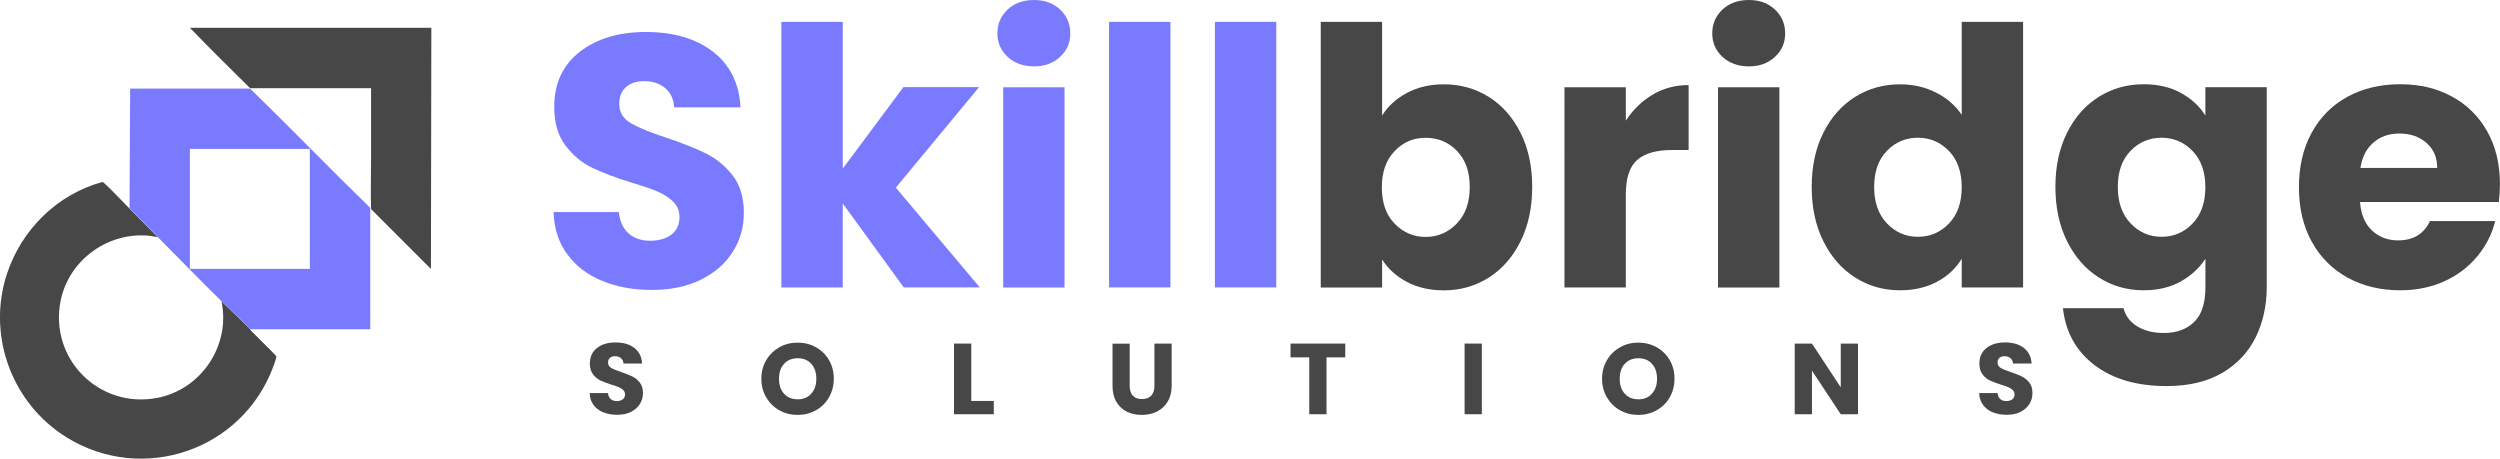 <?xml version="1.0" encoding="UTF-8"?>
<svg id="Layer_2" data-name="Layer 2" xmlns="http://www.w3.org/2000/svg" viewBox="0 0 368.26 67.57">
  <defs>
    <style>
      .cls-1 {
        fill: #474747;
      }

      .cls-2 {
        fill: #474747;
      }

      .cls-3 {
        fill: #7a7aff;
      }
    </style>
  </defs>
  <g id="OBJECTS">
    <g>
      <g>
        <path class="cls-3" d="M88.73,41.39c-2.15-.88-3.87-2.18-5.15-3.91-1.29-1.73-1.96-3.81-2.04-6.24h9.62c.14,1.37.62,2.42,1.43,3.14.81.72,1.87,1.08,3.17,1.08s2.4-.31,3.17-.92c.77-.62,1.16-1.47,1.16-2.56,0-.92-.31-1.67-.93-2.27-.62-.6-1.37-1.09-2.27-1.48-.9-.39-2.18-.83-3.83-1.32-2.4-.74-4.35-1.48-5.87-2.22-1.52-.74-2.82-1.83-3.91-3.28-1.09-1.44-1.64-3.33-1.64-5.66,0-3.45,1.25-6.16,3.75-8.11s5.76-2.93,9.78-2.93,7.38.98,9.89,2.93c2.5,1.96,3.84,4.68,4.02,8.17h-9.78c-.07-1.2-.51-2.14-1.32-2.83-.81-.69-1.85-1.03-3.12-1.03-1.09,0-1.97.29-2.64.87-.67.58-1,1.42-1,2.51,0,1.2.56,2.13,1.69,2.8,1.13.67,2.89,1.39,5.29,2.17,2.4.81,4.34,1.58,5.84,2.33s2.79,1.82,3.89,3.22c1.09,1.41,1.64,3.22,1.64,5.45s-.54,4.04-1.61,5.76c-1.08,1.73-2.63,3.1-4.68,4.12-2.04,1.02-4.46,1.53-7.24,1.53s-5.15-.44-7.29-1.32Z"/>
        <path class="cls-3" d="M133.13,42.34l-8.99-12.37v12.37h-9.04V3.22h9.04v21.62l8.93-12h11.15l-12.26,14.8,12.37,14.7h-11.21Z"/>
        <path class="cls-3" d="M148.43,8.38c-1-.93-1.51-2.09-1.51-3.46s.5-2.58,1.51-3.52c1-.93,2.3-1.4,3.89-1.4s2.83.47,3.83,1.4c1,.93,1.51,2.11,1.51,3.52s-.5,2.53-1.51,3.46c-1,.93-2.28,1.4-3.83,1.4s-2.88-.47-3.89-1.4ZM156.81,12.85v29.5h-9.04V12.85h9.04Z"/>
        <path class="cls-3" d="M172.41,3.22v39.12h-9.04V3.22h9.04Z"/>
        <path class="cls-3" d="M188,3.22v39.12h-9.04V3.22h9.04Z"/>
        <path class="cls-1" d="M207.24,13.69c1.59-.85,3.4-1.27,5.45-1.27,2.43,0,4.63.62,6.61,1.85,1.97,1.23,3.53,3,4.68,5.29s1.72,4.95,1.72,7.98-.57,5.7-1.72,8.01c-1.15,2.31-2.7,4.09-4.68,5.34-1.97,1.25-4.18,1.88-6.61,1.88-2.08,0-3.89-.42-5.45-1.24-1.55-.83-2.77-1.93-3.65-3.3v4.12h-9.04V3.22h9.04v13.8c.85-1.37,2.06-2.48,3.65-3.33ZM214.62,22.23c-1.25-1.29-2.79-1.93-4.62-1.93s-3.32.65-4.57,1.96c-1.25,1.3-1.88,3.08-1.88,5.34s.62,4.04,1.88,5.34c1.25,1.3,2.78,1.96,4.57,1.96s3.33-.66,4.6-1.98c1.27-1.32,1.9-3.11,1.9-5.37s-.63-4.03-1.88-5.31Z"/>
        <path class="cls-1" d="M243.45,13.93c1.59-.93,3.35-1.4,5.29-1.4v9.57h-2.48c-2.26,0-3.95.48-5.08,1.45s-1.69,2.67-1.69,5.1v13.69h-9.04V12.85h9.04v4.92c1.06-1.62,2.38-2.9,3.96-3.83Z"/>
        <path class="cls-1" d="M253.73,8.38c-1-.93-1.51-2.09-1.51-3.46s.5-2.58,1.51-3.52c1-.93,2.3-1.4,3.89-1.4s2.83.47,3.83,1.4c1,.93,1.51,2.11,1.51,3.52s-.5,2.53-1.51,3.46c-1,.93-2.28,1.4-3.83,1.4s-2.88-.47-3.89-1.4ZM262.11,12.85v29.5h-9.04V12.85h9.04Z"/>
        <path class="cls-1" d="M268.59,19.56c1.14-2.29,2.7-4.05,4.68-5.29,1.97-1.23,4.18-1.85,6.61-1.85,1.94,0,3.71.41,5.31,1.22,1.6.81,2.86,1.9,3.78,3.28V3.22h9.04v39.12h-9.04v-4.23c-.85,1.41-2.05,2.54-3.62,3.38-1.57.85-3.39,1.27-5.47,1.27-2.43,0-4.63-.62-6.61-1.88-1.97-1.25-3.53-3.03-4.68-5.34-1.15-2.31-1.72-4.98-1.72-8.01s.57-5.69,1.72-7.98ZM287.09,22.25c-1.25-1.3-2.78-1.96-4.57-1.96s-3.32.64-4.57,1.93c-1.25,1.29-1.88,3.06-1.88,5.31s.62,4.04,1.88,5.37c1.25,1.32,2.78,1.98,4.57,1.98s3.32-.65,4.57-1.96c1.25-1.3,1.88-3.08,1.88-5.34s-.63-4.04-1.88-5.34Z"/>
        <path class="cls-1" d="M321.24,13.69c1.57.85,2.77,1.96,3.62,3.33v-4.18h9.04v29.44c0,2.71-.54,5.17-1.61,7.37-1.08,2.2-2.71,3.96-4.92,5.26-2.2,1.3-4.94,1.96-8.22,1.96-4.37,0-7.91-1.03-10.62-3.09s-4.26-4.85-4.65-8.38h8.93c.28,1.13.95,2.02,2.01,2.67,1.06.65,2.36.98,3.91.98,1.87,0,3.36-.54,4.47-1.61,1.11-1.08,1.67-2.79,1.67-5.15v-4.18c-.88,1.37-2.1,2.49-3.65,3.36-1.55.86-3.37,1.29-5.44,1.29-2.43,0-4.63-.62-6.61-1.88-1.97-1.25-3.53-3.03-4.68-5.34-1.15-2.31-1.72-4.98-1.72-8.01s.57-5.69,1.72-7.98c1.14-2.29,2.7-4.05,4.68-5.29,1.97-1.23,4.18-1.85,6.61-1.85,2.08,0,3.9.42,5.47,1.27ZM322.98,22.25c-1.25-1.3-2.78-1.96-4.57-1.96s-3.32.64-4.57,1.93c-1.25,1.29-1.88,3.06-1.88,5.31s.62,4.04,1.88,5.37c1.25,1.32,2.78,1.98,4.57,1.98s3.32-.65,4.57-1.96c1.25-1.3,1.88-3.08,1.88-5.34s-.63-4.04-1.88-5.34Z"/>
        <path class="cls-1" d="M368.1,29.76h-20.46c.14,1.83.73,3.23,1.77,4.2,1.04.97,2.32,1.45,3.83,1.45,2.25,0,3.82-.95,4.7-2.85h9.62c-.49,1.94-1.38,3.68-2.67,5.23s-2.9,2.77-4.84,3.65c-1.94.88-4.11,1.32-6.5,1.32-2.89,0-5.46-.62-7.72-1.85-2.25-1.23-4.02-2.99-5.29-5.29-1.27-2.29-1.9-4.97-1.9-8.03s.62-5.74,1.88-8.04,3-4.05,5.26-5.29c2.25-1.23,4.85-1.85,7.77-1.85s5.39.6,7.61,1.8c2.22,1.2,3.96,2.91,5.21,5.13,1.25,2.22,1.88,4.81,1.88,7.77,0,.85-.05,1.73-.16,2.64ZM359.01,24.74c0-1.55-.53-2.78-1.59-3.7-1.06-.92-2.38-1.37-3.96-1.37s-2.79.44-3.83,1.32c-1.04.88-1.68,2.13-1.93,3.75h11.31Z"/>
      </g>
      <g>
        <path class="cls-1" d="M19.07,30.71c-1.2-1.19-2.47-2.59-3.69-3.71-.08-.07-.18-.13-.27-.2-6.67,1.81-11.92,6.99-14.08,13.52-2.87,8.69.4,18.32,7.86,23.5,10.81,7.5,25.66,3.28,30.91-8.68.17-.39.98-2.41.91-2.67-1.22-1.29-2.51-2.51-3.76-3.78-.07-.07-.08-.18-.09-.19-1.37-1.39-2.88-2.77-4.23-4.11,1.36,6.51-2.99,13-9.51,14.23-8.59,1.61-15.92-5.84-14.18-14.36,1.19-5.8,6.64-9.91,12.58-9.57.57.03,1.15.16,1.71.25-1.39-1.41-2.77-2.83-4.17-4.23Z"/>
        <path class="cls-3" d="M19.17,13.05h17.67c5.96,5.79,11.74,11.78,17.7,17.57v17.88h-17.67c-1.37-1.39-2.88-2.77-4.23-4.11-3.16-3.12-6.28-6.31-9.39-9.46-1.39-1.41-2.77-2.83-4.17-4.23l.09-17.67ZM27.97,39.61h17.67s0-17.67,0-17.67h-17.67s0,17.67,0,17.67Z"/>
        <path class="cls-1" d="M27.97,4.09c2.9,3.02,5.89,5.95,8.87,8.9h17.82c0,3.56,0,7.11,0,10.67,0,2.37-.08,4.75,0,7.14l8.82,8.82.06-35.52H27.97Z"/>
      </g>
      <g>
        <path class="cls-2" d="M88.88,60.75c-.6-.25-1.08-.61-1.45-1.1-.36-.48-.55-1.07-.57-1.75h2.7c.04.39.17.68.4.88s.52.3.89.3.67-.09.89-.26c.22-.17.33-.41.33-.72,0-.26-.09-.47-.26-.64s-.39-.31-.64-.42-.61-.23-1.07-.37c-.67-.21-1.22-.42-1.65-.62s-.79-.51-1.1-.92c-.31-.4-.46-.93-.46-1.59,0-.97.35-1.73,1.05-2.28.7-.55,1.62-.82,2.74-.82s2.07.27,2.77.82c.7.55,1.08,1.31,1.13,2.29h-2.74c-.02-.34-.14-.6-.37-.79-.23-.19-.52-.29-.88-.29-.31,0-.55.08-.74.24s-.28.4-.28.7c0,.34.16.6.47.79.32.19.81.39,1.48.61.67.23,1.22.44,1.64.65.42.21.78.51,1.09.9.31.4.46.9.46,1.53s-.15,1.13-.45,1.62c-.3.48-.74.87-1.31,1.16-.57.29-1.25.43-2.03.43s-1.44-.12-2.05-.37Z"/>
        <path class="cls-2" d="M114.81,60.44c-.82-.45-1.46-1.09-1.94-1.9-.48-.82-.72-1.73-.72-2.75s.24-1.93.72-2.74c.48-.81,1.13-1.44,1.94-1.9s1.71-.68,2.69-.68,1.88.23,2.69.68,1.46,1.09,1.93,1.9c.47.81.7,1.72.7,2.74s-.24,1.93-.71,2.75c-.47.81-1.12,1.45-1.93,1.9-.81.45-1.71.68-2.68.68s-1.88-.23-2.69-.68ZM119.5,57.98c.5-.55.75-1.28.75-2.19s-.25-1.65-.75-2.2c-.5-.55-1.16-.82-1.99-.82s-1.51.27-2.01.82c-.5.54-.75,1.28-.75,2.21s.25,1.65.75,2.2c.5.55,1.17.82,2.01.82s1.5-.28,1.99-.83Z"/>
        <path class="cls-2" d="M143.07,59.06h3.32v1.96h-5.86v-10.41h2.54v8.45Z"/>
        <path class="cls-2" d="M166.41,50.61v6.23c0,.62.15,1.1.46,1.44.31.34.76.5,1.35.5s1.05-.17,1.36-.5c.32-.34.47-.81.47-1.44v-6.23h2.54v6.21c0,.93-.2,1.71-.59,2.36-.4.64-.93,1.13-1.59,1.45-.67.33-1.41.49-2.23.49s-1.55-.16-2.2-.48c-.65-.32-1.16-.81-1.54-1.45-.38-.65-.56-1.44-.56-2.36v-6.21h2.53Z"/>
        <path class="cls-2" d="M198.16,50.61v2.03h-2.76v8.38h-2.54v-8.38h-2.76v-2.03h8.05Z"/>
        <path class="cls-2" d="M218.28,50.61v10.41h-2.54v-10.41h2.54Z"/>
        <path class="cls-2" d="M238.65,60.44c-.82-.45-1.46-1.09-1.94-1.9-.48-.82-.72-1.73-.72-2.75s.24-1.93.72-2.74c.48-.81,1.13-1.44,1.94-1.9s1.71-.68,2.69-.68,1.88.23,2.69.68,1.46,1.09,1.93,1.9c.47.81.7,1.72.7,2.74s-.24,1.93-.71,2.75c-.47.81-1.12,1.45-1.93,1.9-.81.45-1.71.68-2.68.68s-1.88-.23-2.69-.68ZM243.34,57.98c.5-.55.75-1.28.75-2.19s-.25-1.65-.75-2.2c-.5-.55-1.16-.82-1.99-.82s-1.51.27-2.01.82c-.5.54-.75,1.28-.75,2.21s.25,1.65.75,2.2c.5.55,1.17.82,2.01.82s1.5-.28,1.99-.83Z"/>
        <path class="cls-2" d="M273.69,61.02h-2.54l-4.24-6.42v6.42h-2.54v-10.41h2.54l4.24,6.45v-6.45h2.54v10.41Z"/>
        <path class="cls-2" d="M293.56,60.75c-.6-.25-1.08-.61-1.45-1.1-.36-.48-.55-1.07-.57-1.75h2.7c.04.39.17.68.4.88s.52.3.89.3.67-.09.89-.26c.22-.17.33-.41.33-.72,0-.26-.09-.47-.26-.64s-.39-.31-.64-.42-.61-.23-1.07-.37c-.67-.21-1.22-.42-1.65-.62s-.79-.51-1.1-.92c-.31-.4-.46-.93-.46-1.59,0-.97.35-1.73,1.05-2.28.7-.55,1.62-.82,2.74-.82s2.07.27,2.77.82c.7.55,1.08,1.31,1.13,2.29h-2.74c-.02-.34-.14-.6-.37-.79-.23-.19-.52-.29-.88-.29-.31,0-.55.08-.74.24s-.28.4-.28.7c0,.34.16.6.47.79.32.19.81.39,1.48.61.67.23,1.22.44,1.64.65.42.21.78.51,1.09.9.31.4.46.9.46,1.53s-.15,1.13-.45,1.62c-.3.48-.74.87-1.31,1.16-.57.29-1.25.43-2.03.43s-1.44-.12-2.05-.37Z"/>
      </g>
    </g>
  </g>
</svg>